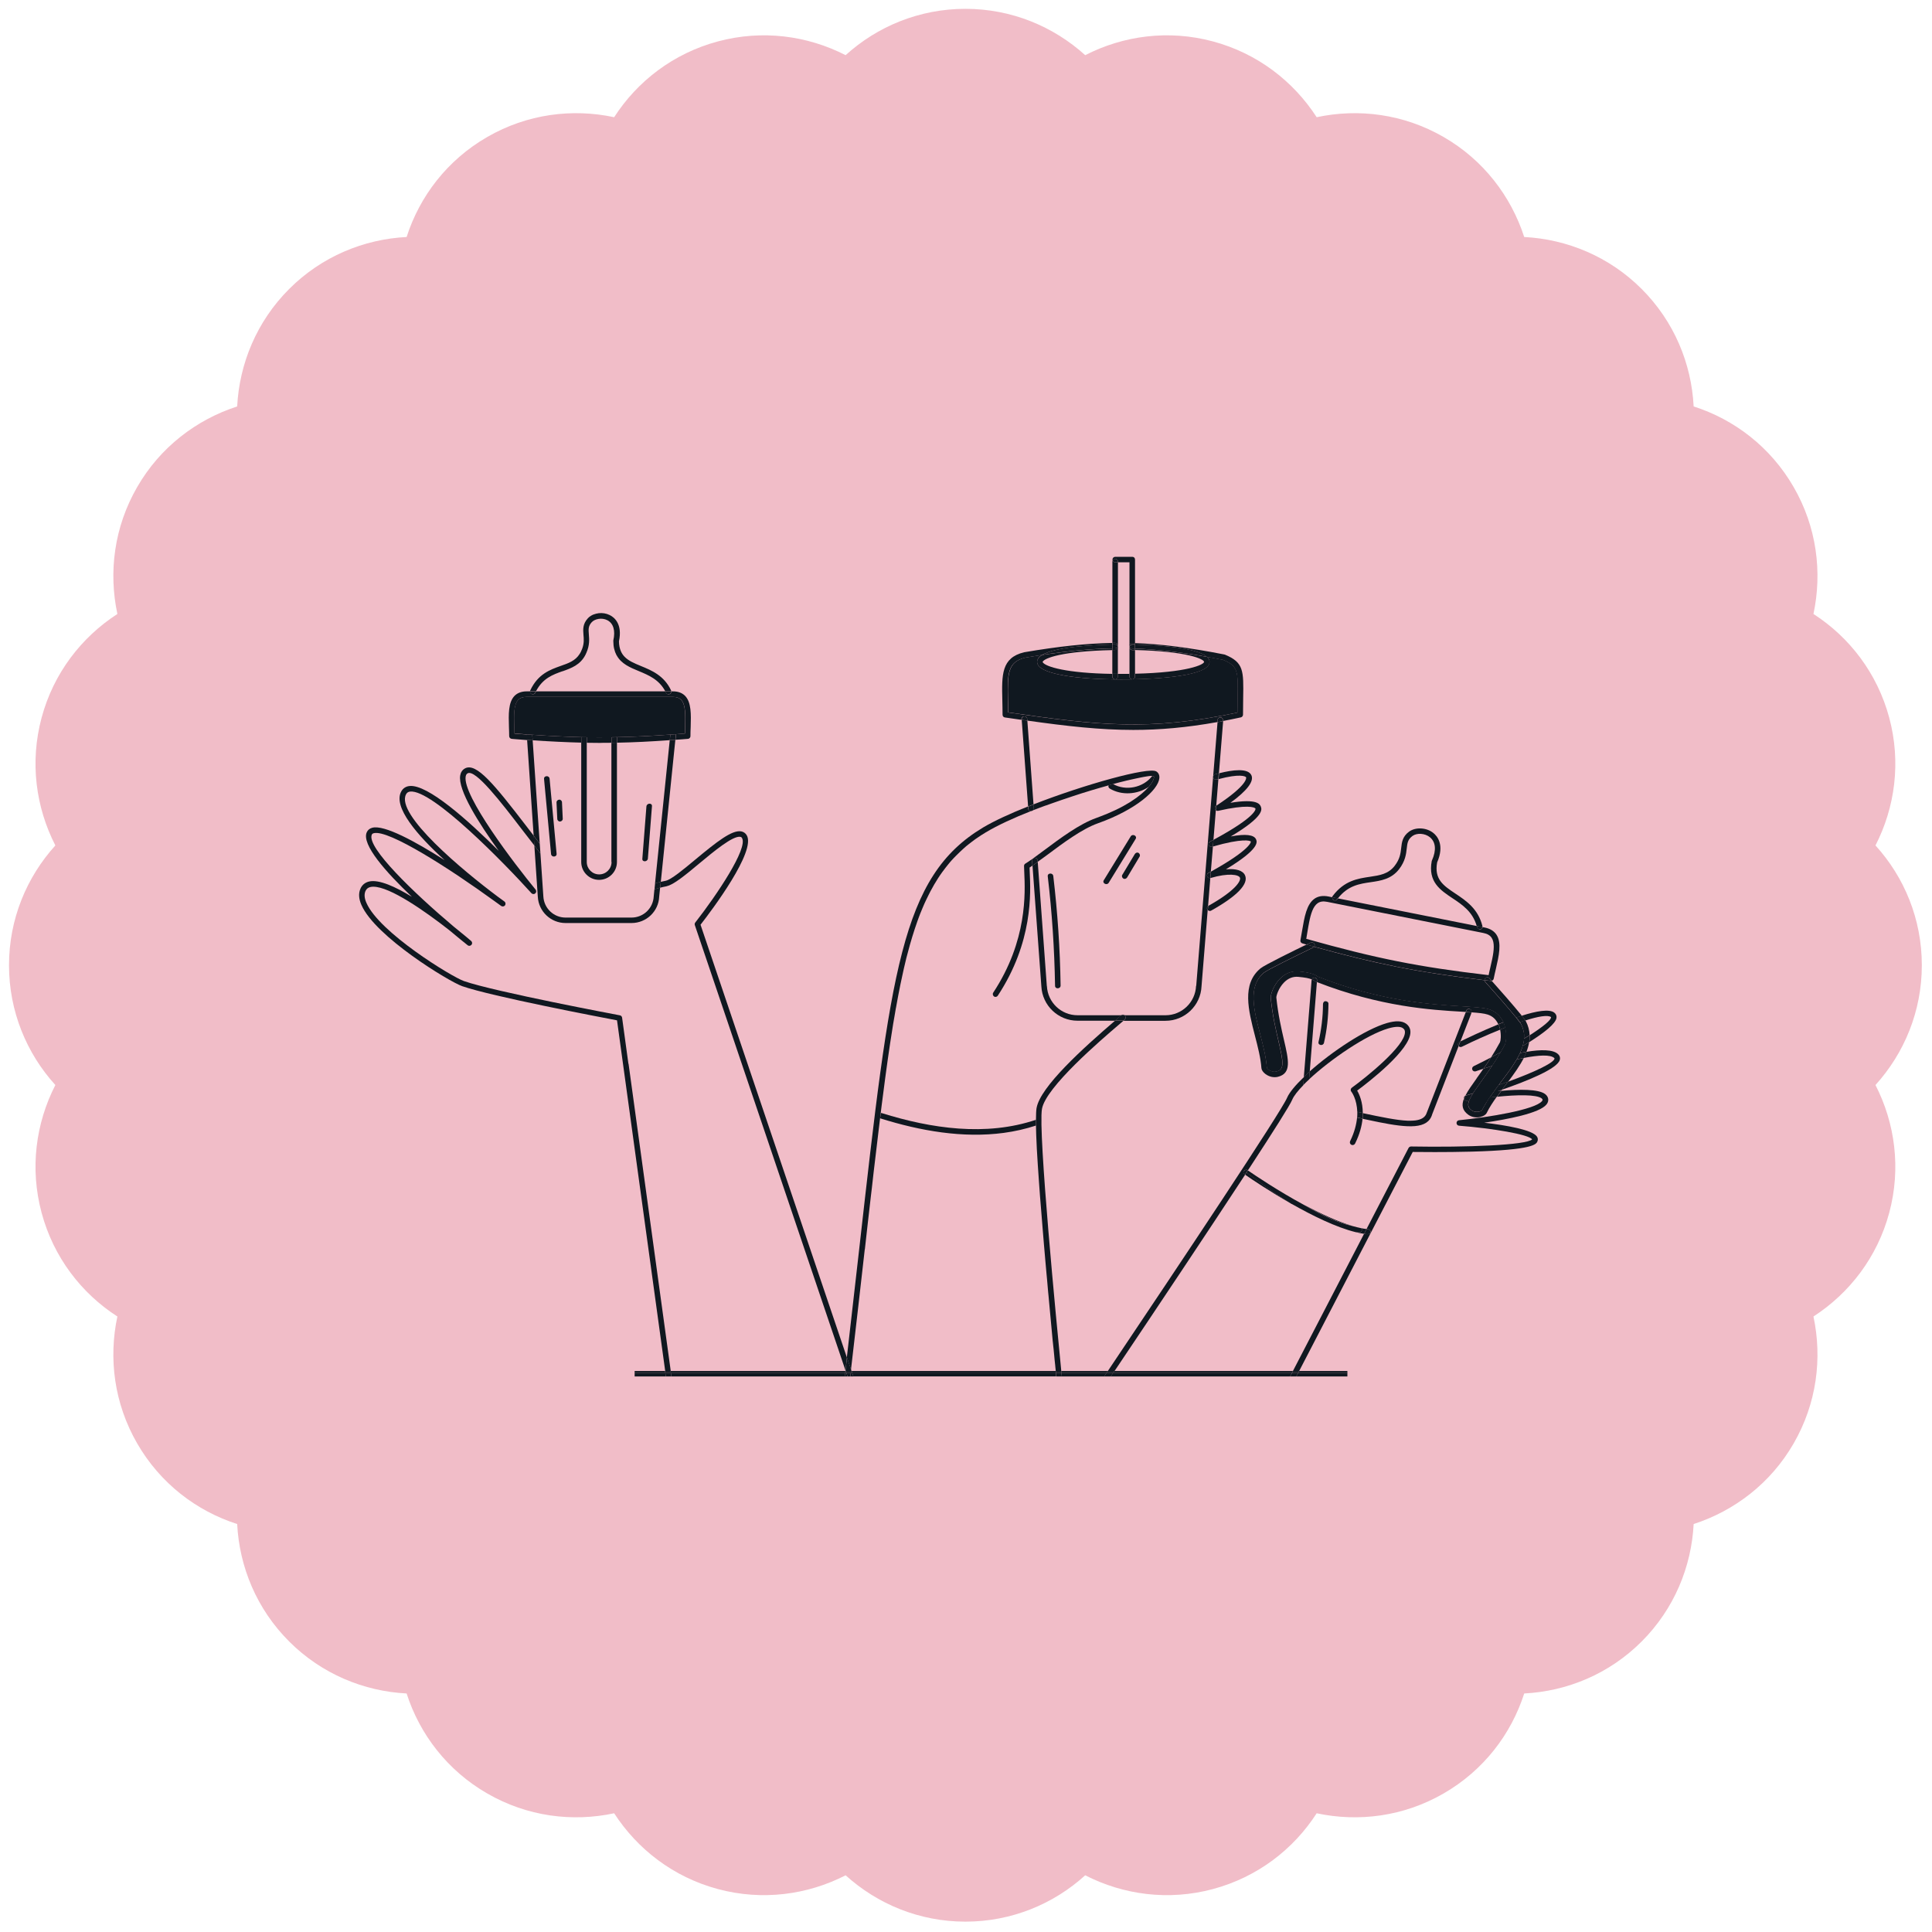 <svg width="222" height="222" viewBox="0 0 222 222" fill="none" xmlns="http://www.w3.org/2000/svg">
<path d="M220.831 110.912C220.831 105.602 218.808 100.782 215.505 97.147C217.749 92.77 218.46 87.586 217.085 82.466C215.71 77.346 212.502 73.205 208.378 70.55C209.405 65.746 208.757 60.562 206.102 55.964C203.447 51.365 199.29 48.204 194.613 46.703C194.36 41.788 192.384 36.952 188.639 33.206C184.893 29.461 180.042 27.486 175.143 27.233C173.626 22.555 170.465 18.383 165.882 15.743C161.283 13.088 156.099 12.441 151.295 13.468C148.624 9.343 144.5 6.135 139.379 4.76C134.259 3.385 129.075 4.096 124.698 6.34C121.047 3.038 116.227 1.015 110.933 1.015C105.639 1.015 100.803 3.038 97.168 6.34C92.79 4.096 87.607 3.385 82.487 4.76C77.366 6.135 73.226 9.343 70.571 13.468C65.766 12.441 60.583 13.088 55.984 15.743C51.385 18.398 48.224 22.555 46.723 27.233C41.808 27.486 36.972 29.461 33.227 33.206C29.482 36.952 27.506 41.804 27.253 46.703C22.575 48.22 18.403 51.38 15.764 55.964C13.109 60.562 12.461 65.746 13.488 70.55C9.364 73.221 6.155 77.346 4.781 82.466C3.406 87.586 4.117 92.77 6.361 97.147C3.058 100.798 1.035 105.618 1.035 110.912C1.035 116.207 3.058 121.042 6.361 124.677C4.117 129.055 3.406 134.238 4.781 139.359C6.155 144.479 9.364 148.62 13.488 151.275C12.461 156.079 13.109 161.262 15.764 165.861C18.419 170.46 22.575 173.621 27.253 175.122C27.506 180.037 29.482 184.873 33.227 188.618C36.972 192.364 41.824 194.339 46.723 194.592C48.224 199.27 51.401 203.442 55.984 206.081C60.583 208.736 65.766 209.384 70.571 208.357C73.242 212.482 77.366 215.69 82.487 217.065C87.607 218.44 92.79 217.728 97.168 215.484C100.819 218.787 105.639 220.81 110.933 220.81C116.227 220.81 121.063 218.787 124.698 215.484C129.075 217.728 134.259 218.44 139.379 217.065C144.5 215.69 148.64 212.482 151.295 208.357C156.099 209.384 161.283 208.736 165.882 206.081C170.481 203.426 173.641 199.27 175.143 194.592C180.058 194.339 184.893 192.364 188.639 188.618C192.384 184.873 194.36 180.021 194.613 175.122C199.29 173.605 203.463 170.444 206.102 165.861C208.757 161.262 209.405 156.079 208.378 151.275C212.502 148.604 215.71 144.479 217.085 139.359C218.46 134.238 217.749 129.055 215.505 124.677C218.808 121.027 220.831 116.207 220.831 110.912Z" fill="#F1BDC8"/>
<path d="M130.104 78.062C129.67 78.071 129.237 78.071 128.821 78.071C123.585 78.071 119.897 77.443 119.278 76.418C119.146 76.188 119.137 75.94 119.26 75.71C119.349 75.542 119.517 75.391 119.747 75.25C119.128 75.347 118.491 75.445 117.828 75.56C115.811 76.055 115.758 77.337 115.829 80.433C115.838 80.875 115.855 81.353 115.855 81.857C126.159 83.352 132.12 84.015 142.203 81.874C142.203 81.255 142.212 80.698 142.221 80.203C142.274 77.116 142.282 76.541 140.549 75.816C139.912 75.692 139.284 75.568 138.692 75.471C138.877 75.639 138.984 75.834 138.984 76.055C138.984 77.709 132.775 78.01 130.104 78.054V78.062Z" fill="#101820"/>
<path d="M67.432 84.713C68.388 84.73 69.325 84.73 70.271 84.713C70.484 84.713 70.696 84.713 70.908 84.704C72.827 84.668 74.808 84.562 77.028 84.412C77.241 84.394 77.453 84.385 77.674 84.368C78.01 84.341 78.346 84.315 78.7 84.288C78.7 84.032 78.709 83.775 78.718 83.519C78.753 82.201 78.797 80.963 78.258 80.405C78.046 80.184 77.736 80.078 77.303 80.078H60.507C60.083 80.078 59.773 80.184 59.552 80.405C59.013 80.963 59.048 82.201 59.092 83.519C59.092 83.775 59.11 84.032 59.11 84.279C59.587 84.315 60.056 84.35 60.516 84.385C60.737 84.403 60.941 84.412 61.153 84.43C63.196 84.571 65.035 84.659 66.787 84.704C66.999 84.704 67.211 84.704 67.424 84.713H67.432Z" fill="#101820"/>
<path d="M172.274 124.592C172.274 124.592 172.309 124.539 172.327 124.512C172.371 124.459 172.406 124.406 172.451 124.344C172.619 124.123 172.787 123.902 172.946 123.681C173.025 123.575 173.105 123.46 173.193 123.354C173.388 123.097 173.565 122.832 173.742 122.576C173.804 122.487 173.857 122.407 173.91 122.319C174.025 122.151 174.122 121.983 174.228 121.815C174.246 121.788 174.264 121.762 174.281 121.726C174.281 121.726 174.308 121.682 174.317 121.656C174.326 121.638 174.334 121.611 174.352 121.594C174.387 121.523 174.432 121.452 174.467 121.39C174.467 121.39 174.476 121.373 174.485 121.364C174.529 121.267 174.582 121.178 174.617 121.09C174.626 121.072 174.635 121.054 174.644 121.037C174.653 121.019 174.662 121.01 174.662 120.992C174.662 120.992 174.697 120.922 174.706 120.886C174.741 120.807 174.777 120.718 174.812 120.639C174.838 120.577 174.856 120.515 174.874 120.462C174.874 120.444 174.892 120.418 174.9 120.4C174.927 120.338 174.945 120.267 174.962 120.205C174.98 120.152 174.998 120.09 175.015 120.037V120.011C175.06 119.851 175.086 119.692 175.113 119.542C175.113 119.48 175.122 119.418 175.13 119.365C175.13 119.33 175.13 119.303 175.13 119.277C175.13 119.25 175.13 119.215 175.13 119.188C175.13 119.162 175.13 119.144 175.13 119.117C175.13 119.038 175.13 118.949 175.13 118.87C175.13 118.808 175.122 118.755 175.113 118.693C175.104 118.631 175.095 118.569 175.077 118.516C175.068 118.454 175.051 118.392 175.033 118.339C175.033 118.33 175.033 118.313 175.024 118.304C175.015 118.251 174.998 118.206 174.98 118.153C174.98 118.136 174.98 118.127 174.971 118.118C174.971 118.1 174.953 118.083 174.945 118.056C174.927 117.994 174.9 117.932 174.874 117.87C174.838 117.8 174.812 117.738 174.777 117.667C174.777 117.649 174.759 117.64 174.75 117.623C174.741 117.605 174.724 117.587 174.706 117.561C174.688 117.534 174.67 117.508 174.644 117.481C174.547 117.349 174.405 117.163 174.228 116.942C173.813 116.429 173.202 115.721 172.557 114.978C172.451 114.863 172.353 114.739 172.247 114.624C172.026 114.368 171.805 114.12 171.584 113.873C171.257 113.501 170.938 113.147 170.655 112.829C170.602 112.776 170.576 112.705 170.576 112.634C166.711 112.175 163.588 111.706 160.466 111.087C157.521 110.503 154.567 109.778 150.994 108.787C150.967 108.831 150.923 108.867 150.87 108.893C148.809 109.884 145.599 111.467 145.228 111.777C143.361 113.324 144.06 116.013 144.803 118.87C145.139 120.161 145.484 121.497 145.564 122.708C145.608 122.832 146.094 123.274 146.669 123.133C147.615 122.903 147.465 122.063 146.908 119.657C146.607 118.339 146.218 116.712 146.015 114.722C145.97 114.28 146.351 113.209 147.076 112.466C147.669 111.856 148.412 111.564 149.208 111.626C150.667 111.75 151.215 112.051 151.401 112.219C158.636 115.076 164.508 115.429 168.028 115.642C169.47 115.73 170.514 115.792 171.142 115.995C171.186 116.013 171.239 116.031 171.283 116.048C171.327 116.066 171.363 116.084 171.407 116.101C171.451 116.119 171.486 116.137 171.531 116.163C171.593 116.19 171.655 116.225 171.708 116.261C171.77 116.296 171.823 116.331 171.876 116.376C171.911 116.402 171.946 116.429 171.982 116.455C172.053 116.517 172.123 116.579 172.185 116.641C172.221 116.667 172.247 116.703 172.282 116.747C172.318 116.782 172.344 116.818 172.371 116.853C172.406 116.897 172.442 116.942 172.468 116.995C172.504 117.048 172.539 117.11 172.583 117.163C172.61 117.207 172.636 117.251 172.654 117.295C172.68 117.357 172.716 117.41 172.742 117.472C172.76 117.508 172.778 117.543 172.787 117.578C172.822 117.676 172.857 117.773 172.884 117.87C172.902 117.941 172.919 118.012 172.937 118.083C172.937 118.109 172.946 118.127 172.955 118.153C172.981 118.277 173.008 118.41 173.025 118.534C173.034 118.604 173.043 118.666 173.043 118.728C173.043 118.772 173.043 118.826 173.043 118.87C173.043 118.941 173.043 119.011 173.043 119.073C173.043 119.073 173.043 119.091 173.043 119.1C173.043 119.126 173.043 119.153 173.043 119.17C173.043 119.206 173.043 119.241 173.043 119.268C173.043 119.312 173.043 119.347 173.043 119.392C173.043 119.453 173.034 119.507 173.025 119.568C172.999 119.781 172.955 119.958 172.893 120.073C172.734 120.364 172.574 120.656 172.415 120.922C172.397 120.957 172.38 120.992 172.353 121.019C172.238 121.222 172.114 121.417 171.999 121.612C171.973 121.656 171.946 121.7 171.92 121.735C171.84 121.868 171.752 122.001 171.672 122.124C171.593 122.248 171.513 122.372 171.433 122.496C170.982 123.168 170.558 123.77 170.178 124.3C170.018 124.521 169.868 124.734 169.735 124.928C169.682 124.999 169.629 125.078 169.585 125.14C169.541 125.211 169.496 125.282 169.443 125.344C169.373 125.441 169.311 125.538 169.258 125.627C169.258 125.627 169.258 125.627 169.258 125.636C169.249 125.653 169.24 125.671 169.231 125.68C169.187 125.742 169.152 125.804 169.125 125.857C169.116 125.874 169.099 125.892 169.09 125.91C169.054 125.963 169.028 126.016 169.001 126.069C168.966 126.14 168.93 126.202 168.904 126.264C168.895 126.29 168.877 126.317 168.869 126.334C168.86 126.361 168.842 126.387 168.833 126.414C168.833 126.423 168.833 126.432 168.824 126.441C168.621 126.954 168.692 127.281 169.09 127.573C169.567 127.918 170.186 127.696 170.284 127.59C170.346 127.475 170.399 127.36 170.469 127.245C170.522 127.148 170.576 127.06 170.629 126.962C170.69 126.865 170.744 126.768 170.805 126.679C170.92 126.494 171.044 126.299 171.177 126.113C171.212 126.069 171.239 126.016 171.274 125.972C171.363 125.839 171.46 125.698 171.566 125.565C171.663 125.432 171.761 125.291 171.858 125.158C171.982 124.99 172.106 124.831 172.221 124.663C172.221 124.654 172.238 124.636 172.247 124.627C172.256 124.619 172.265 124.601 172.274 124.592Z" fill="#101820"/>
<path d="M151.33 112.856C151.259 112.83 151.189 112.803 151.127 112.777C151.074 112.75 151.021 112.715 150.985 112.671C150.985 112.671 150.915 112.618 150.729 112.547C150.729 112.573 150.711 112.6 150.711 112.627L149.818 123.762C150.03 123.558 150.26 123.346 150.499 123.125L151.321 112.856H151.33Z" fill="#101820"/>
<path d="M163.951 127.83C163.819 128.299 163.465 128.573 162.908 128.697C162.828 128.714 162.749 128.732 162.66 128.741C162.492 128.759 162.315 128.776 162.112 128.776C161.997 128.776 161.873 128.776 161.74 128.776C160.476 128.723 158.724 128.361 156.602 127.909C156.602 128.113 156.602 128.325 156.575 128.555C157.212 128.688 157.813 128.82 158.388 128.935C161.838 129.625 164.075 129.776 164.571 128.033L167.604 120.206C167.604 120.206 167.578 120.171 167.569 120.144C167.489 119.985 167.551 119.799 167.71 119.72C167.746 119.702 167.772 119.684 167.808 119.675L169.09 116.376C169.09 116.376 169.09 116.359 169.09 116.35C168.887 116.332 168.665 116.323 168.427 116.306L163.96 127.821C163.96 127.821 163.96 127.839 163.951 127.848V127.83Z" fill="#101820"/>
<path d="M153.736 103.225C154.895 101.748 156.23 101.553 157.513 101.368C158.671 101.199 159.874 101.023 160.767 99.873C161.484 98.935 161.572 98.139 161.643 97.503C161.714 96.875 161.758 96.468 162.298 96.061C162.819 95.681 163.739 95.743 164.305 96.203C164.977 96.751 165.066 97.688 164.544 98.865C164.535 98.891 164.526 98.909 164.517 98.935C164.066 101.323 165.499 102.278 166.879 103.198C168.029 103.959 169.214 104.755 169.683 106.4L170.337 106.533C170.337 106.488 170.337 106.444 170.337 106.4C169.842 104.419 168.453 103.49 167.233 102.677C165.862 101.766 164.783 101.04 165.137 99.095C166.021 97.069 165.128 96.052 164.703 95.716C163.916 95.079 162.669 95.017 161.917 95.557C161.148 96.123 161.077 96.795 161.006 97.441C160.935 98.06 160.865 98.705 160.254 99.493C159.52 100.439 158.547 100.58 157.415 100.748C156.036 100.952 154.47 101.173 153.126 102.968C153.099 103.004 153.073 103.057 153.064 103.101L153.718 103.234L153.736 103.225Z" fill="#101820"/>
<path d="M150.614 108.31C150.773 108.239 150.959 108.31 151.038 108.46C151.091 108.567 151.074 108.69 151.012 108.779C154.585 109.761 157.539 110.486 160.484 111.078C163.615 111.698 166.728 112.166 170.593 112.626C170.593 112.538 170.62 112.44 170.699 112.37C170.832 112.255 171.027 112.264 171.15 112.396C171.195 112.449 171.292 112.555 171.416 112.697C171.522 112.662 171.61 112.573 171.637 112.458C171.708 112.087 171.796 111.715 171.884 111.344C172.238 109.805 172.566 108.354 171.964 107.417C171.681 106.983 171.221 106.7 170.593 106.577L170.372 106.532C170.346 106.647 170.257 106.745 170.142 106.78C170.098 106.789 170.045 106.789 170.001 106.78C169.886 106.753 169.788 106.674 169.753 106.55C169.744 106.497 169.726 106.453 169.709 106.409L153.754 103.233C153.754 103.233 153.692 103.313 153.656 103.348C153.55 103.49 153.356 103.516 153.214 103.41C153.117 103.34 153.072 103.216 153.09 103.101L152.648 103.012C152.02 102.889 151.481 102.968 151.056 103.26C150.136 103.897 149.889 105.365 149.623 106.922C149.561 107.293 149.499 107.673 149.429 108.036C149.393 108.195 149.491 108.354 149.65 108.399C149.818 108.443 149.977 108.487 150.136 108.54C150.366 108.425 150.534 108.346 150.605 108.31H150.614ZM150.101 107.868C150.154 107.585 150.198 107.302 150.242 107.019C150.304 106.665 150.357 106.311 150.428 105.984C150.623 104.985 150.888 104.144 151.41 103.782C151.693 103.587 152.055 103.534 152.515 103.631L170.443 107.205C170.903 107.293 171.221 107.479 171.407 107.771C171.752 108.301 171.672 109.186 171.469 110.185C171.398 110.521 171.318 110.866 171.239 111.211C171.177 111.485 171.106 111.768 171.053 112.051C162.987 111.105 158.193 110.15 150.092 107.877L150.101 107.868Z" fill="#101820"/>
<path d="M169.736 106.541C169.762 106.665 169.868 106.753 169.983 106.771C170.027 106.771 170.072 106.771 170.125 106.771C170.249 106.744 170.337 106.638 170.355 106.523L169.7 106.391C169.718 106.435 169.727 106.488 169.744 106.532L169.736 106.541Z" fill="#101820"/>
<path d="M153.648 103.34C153.648 103.34 153.71 103.26 153.745 103.225L153.091 103.092C153.064 103.207 153.108 103.331 153.214 103.401C153.356 103.507 153.559 103.472 153.657 103.34H153.648Z" fill="#101820"/>
<path d="M172.362 119.755C172.017 120.383 171.673 120.966 171.336 121.497C171.708 121.294 172.079 121.099 172.442 120.905C172.601 120.63 172.76 120.347 172.92 120.055C172.982 119.94 173.026 119.772 173.052 119.551C173.052 119.498 173.07 119.436 173.07 119.374C173.07 119.339 173.07 119.295 173.07 119.251C173.07 119.224 173.07 119.189 173.07 119.153C173.07 119.127 173.07 119.109 173.07 119.083C173.07 119.083 173.07 119.065 173.07 119.056C173.07 118.994 173.07 118.923 173.07 118.853C173.07 118.808 173.07 118.755 173.07 118.711C173.07 118.649 173.061 118.578 173.052 118.517C173.035 118.393 173.017 118.26 172.981 118.136C172.981 118.11 172.973 118.083 172.964 118.065C172.769 118.145 172.566 118.225 172.371 118.304C172.513 118.976 172.433 119.604 172.362 119.746V119.755Z" fill="#101820"/>
<path d="M170.797 126.68C170.744 126.768 170.682 126.866 170.62 126.963C170.567 127.051 170.514 127.149 170.461 127.246C170.399 127.361 170.337 127.476 170.275 127.591C170.178 127.706 169.559 127.927 169.081 127.573C168.683 127.281 168.604 126.954 168.816 126.441C168.736 126.45 168.657 126.468 168.577 126.477C168.418 126.503 168.259 126.406 168.214 126.247C167.931 126.981 168.011 127.573 168.71 128.086C169.099 128.369 169.621 128.467 170.125 128.343C170.47 128.254 170.735 128.086 170.832 127.883C171.133 127.264 171.549 126.636 172 126.008C171.717 126.034 171.443 126.07 171.16 126.096C171.027 126.291 170.912 126.477 170.788 126.662L170.797 126.68Z" fill="#101820"/>
<path d="M174.228 121.825C174.131 121.993 174.025 122.161 173.91 122.329C173.857 122.417 173.795 122.497 173.742 122.585C173.565 122.842 173.379 123.098 173.194 123.364C173.114 123.47 173.034 123.585 172.946 123.691C172.787 123.912 172.619 124.133 172.451 124.354C172.406 124.407 172.371 124.46 172.327 124.522C172.309 124.549 172.291 124.575 172.274 124.602C172.274 124.611 172.256 124.628 172.247 124.637C172.247 124.646 172.23 124.664 172.221 124.673C172.592 124.549 172.946 124.416 173.3 124.292C173.972 123.399 174.626 122.488 175.095 121.568C174.83 121.621 174.556 121.674 174.281 121.736C174.264 121.763 174.246 121.798 174.228 121.825Z" fill="#101820"/>
<path d="M172.504 125.335C172.504 125.335 172.566 125.246 172.601 125.202C172.442 125.255 172.274 125.308 172.115 125.37C172.247 125.361 172.371 125.344 172.504 125.335Z" fill="#101820"/>
<path d="M151.048 112.326C151.224 112.334 151.357 112.494 151.339 112.662L151.322 112.847C158.583 115.686 164.473 116.049 167.993 116.252C168.144 116.261 168.276 116.27 168.418 116.279L168.48 116.12C168.542 115.961 168.727 115.881 168.887 115.943C169.046 116.005 169.125 116.173 169.072 116.323C169.921 116.385 170.549 116.447 170.947 116.58C171.496 116.757 171.903 117.128 172.159 117.685C172.354 117.606 172.548 117.526 172.752 117.455C172.725 117.393 172.699 117.34 172.663 117.278C172.637 117.234 172.619 117.19 172.592 117.146C172.557 117.084 172.522 117.031 172.478 116.978C172.442 116.925 172.416 116.88 172.38 116.836C172.354 116.801 172.327 116.757 172.292 116.73C172.256 116.695 172.23 116.659 172.194 116.624C172.133 116.562 172.062 116.5 171.991 116.438C171.956 116.412 171.92 116.385 171.885 116.359C171.832 116.314 171.77 116.279 171.717 116.244C171.664 116.208 171.602 116.173 171.54 116.146C171.496 116.129 171.46 116.102 171.416 116.084C171.372 116.067 171.337 116.049 171.292 116.031C171.248 116.014 171.195 115.996 171.151 115.978C170.523 115.775 169.479 115.713 168.038 115.624C164.526 115.412 158.645 115.058 151.41 112.202C151.216 112.034 150.676 111.733 149.217 111.609C148.421 111.547 147.687 111.83 147.085 112.449C146.36 113.183 145.98 114.254 146.024 114.705C146.227 116.695 146.608 118.331 146.917 119.64C147.474 122.046 147.625 122.886 146.678 123.116C146.112 123.257 145.617 122.815 145.573 122.691C145.493 121.479 145.148 120.144 144.812 118.853C144.069 116.005 143.379 113.316 145.237 111.759C145.608 111.45 148.81 109.867 150.879 108.876C150.933 108.85 150.968 108.814 151.003 108.77C150.72 108.69 150.428 108.611 150.137 108.531C148.792 109.177 145.308 110.884 144.839 111.273C142.663 113.077 143.45 116.093 144.202 119.012C144.529 120.277 144.865 121.577 144.945 122.735C144.963 122.956 145.139 123.213 145.423 123.425C145.644 123.584 145.882 123.691 146.139 123.744C146.369 123.788 146.608 123.788 146.829 123.735C148.43 123.346 148.076 121.816 147.536 119.498C147.236 118.198 146.864 116.589 146.661 114.634C146.643 114.439 146.908 113.537 147.545 112.892C148.014 112.414 148.562 112.193 149.173 112.246C149.571 112.281 149.889 112.326 150.137 112.37C150.411 112.423 150.605 112.485 150.738 112.538C150.782 112.405 150.915 112.317 151.065 112.326H151.048Z" fill="#101820"/>
<path d="M170.584 112.626C170.584 112.697 170.611 112.767 170.664 112.82C170.947 113.139 171.266 113.493 171.593 113.864C171.805 114.112 172.035 114.359 172.256 114.616C172.362 114.731 172.468 114.855 172.566 114.97C173.211 115.713 173.813 116.42 174.237 116.933C174.449 116.854 174.662 116.783 174.874 116.721C173.981 115.606 172.141 113.519 171.407 112.705C171.363 112.714 171.327 112.723 171.283 112.714C171.053 112.688 170.814 112.661 170.593 112.635L170.584 112.626Z" fill="#101820"/>
<path d="M174.741 117.597C174.741 117.597 174.759 117.632 174.768 117.641C174.803 117.712 174.839 117.774 174.865 117.845C174.892 117.907 174.918 117.968 174.936 118.03C174.936 118.048 174.954 118.066 174.962 118.092C174.962 118.11 174.962 118.119 174.971 118.128C174.989 118.181 175.007 118.225 175.016 118.278C175.016 118.287 175.016 118.305 175.024 118.313C175.042 118.375 175.06 118.437 175.069 118.49C175.086 118.552 175.086 118.614 175.104 118.667C175.104 118.729 175.122 118.782 175.122 118.844C175.122 118.924 175.131 119.012 175.122 119.092C175.122 119.118 175.122 119.136 175.122 119.162C175.122 119.189 175.122 119.224 175.122 119.251C175.122 119.286 175.122 119.313 175.122 119.339C175.343 119.207 175.564 119.065 175.767 118.941C175.741 118.411 175.608 117.871 175.325 117.332C175.307 117.305 175.29 117.27 175.263 117.234C175.06 117.296 174.848 117.367 174.635 117.438C174.662 117.464 174.679 117.491 174.697 117.517C174.715 117.544 174.724 117.562 174.741 117.579V117.597Z" fill="#101820"/>
<path d="M174.9 120.401C174.9 120.401 174.883 120.445 174.874 120.463C174.856 120.524 174.83 120.586 174.812 120.639C174.777 120.719 174.75 120.807 174.706 120.887C174.688 120.922 174.679 120.958 174.662 120.993C174.918 120.94 175.166 120.896 175.405 120.852C175.546 120.48 175.652 120.109 175.714 119.737C175.466 119.888 175.21 120.047 174.954 120.197C174.936 120.268 174.918 120.33 174.892 120.392L174.9 120.401Z" fill="#101820"/>
<path d="M169.682 123.911C169.143 124.663 168.674 125.318 168.382 125.893C168.4 125.884 168.418 125.875 168.435 125.875C168.718 125.795 168.993 125.707 169.267 125.627C169.267 125.627 169.267 125.627 169.267 125.618C169.32 125.53 169.382 125.433 169.452 125.335C169.497 125.273 169.541 125.203 169.594 125.132C169.638 125.061 169.691 124.99 169.744 124.92C169.877 124.725 170.027 124.522 170.187 124.292C170.567 123.761 171 123.16 171.442 122.487C171.106 122.594 170.779 122.691 170.461 122.797C170.187 123.204 169.912 123.566 169.665 123.92L169.682 123.911Z" fill="#101820"/>
<path d="M151.118 112.777C151.189 112.803 151.26 112.83 151.322 112.856L151.339 112.671C151.357 112.494 151.224 112.343 151.047 112.335C150.897 112.326 150.764 112.414 150.72 112.547C150.906 112.618 150.968 112.671 150.977 112.671C151.012 112.724 151.065 112.759 151.118 112.777Z" fill="#101820"/>
<path d="M168.895 115.952C168.736 115.89 168.551 115.969 168.489 116.129L168.427 116.288C168.657 116.305 168.878 116.314 169.09 116.332C169.134 116.173 169.055 116.005 168.904 115.952H168.895Z" fill="#101820"/>
<path d="M170.691 112.369C170.62 112.431 170.584 112.528 170.584 112.626C170.814 112.652 171.044 112.679 171.274 112.705C171.319 112.705 171.354 112.705 171.398 112.696C171.274 112.555 171.177 112.449 171.133 112.396C171.018 112.263 170.814 112.254 170.682 112.369H170.691Z" fill="#101820"/>
<path d="M151.03 108.461C150.95 108.301 150.764 108.239 150.605 108.31C150.525 108.346 150.366 108.425 150.136 108.54C150.428 108.62 150.72 108.699 151.003 108.779C151.074 108.69 151.083 108.567 151.03 108.461Z" fill="#101820"/>
<path d="M172.212 124.663C172.212 124.663 172.23 124.646 172.238 124.628C172.238 124.637 172.221 124.654 172.212 124.663Z" fill="#101820"/>
<path d="M167.595 120.196C167.684 120.311 167.843 120.347 167.984 120.276C169.302 119.621 170.868 118.923 172.38 118.312C172.345 118.144 172.292 117.976 172.23 117.808C172.212 117.773 172.203 117.738 172.177 117.702C170.284 118.472 168.542 119.312 167.807 119.666L167.604 120.196H167.595Z" fill="#101820"/>
<path d="M167.692 119.71C167.533 119.79 167.471 119.976 167.551 120.135C167.551 120.153 167.577 120.179 167.586 120.197L167.79 119.666C167.79 119.666 167.719 119.701 167.692 119.71Z" fill="#101820"/>
<path d="M172.371 118.313C172.566 118.233 172.769 118.154 172.964 118.074C172.946 118.003 172.929 117.933 172.911 117.862C172.884 117.765 172.849 117.667 172.814 117.57C172.796 117.535 172.787 117.499 172.769 117.464C172.566 117.543 172.371 117.623 172.177 117.694C172.194 117.729 172.212 117.765 172.23 117.8C172.301 117.968 172.345 118.136 172.38 118.304L172.371 118.313Z" fill="#101820"/>
<path d="M169.337 122.514C169.187 122.585 169.116 122.762 169.178 122.921C169.24 123.08 169.417 123.151 169.576 123.098C169.859 123.001 170.16 122.894 170.469 122.797C170.744 122.399 171.035 121.966 171.327 121.506C170.682 121.842 170.018 122.178 169.329 122.514H169.337Z" fill="#101820"/>
<path d="M170.479 122.788C170.797 122.682 171.124 122.585 171.46 122.479C171.54 122.355 171.619 122.24 171.699 122.107C171.779 121.974 171.867 121.851 171.947 121.718C171.973 121.683 172 121.638 172.026 121.594C172.141 121.408 172.265 121.205 172.38 121.002C172.398 120.966 172.415 120.931 172.442 120.904C172.079 121.099 171.717 121.293 171.336 121.497C171.045 121.966 170.753 122.39 170.479 122.788Z" fill="#101820"/>
<path d="M178.226 116.862C178.279 117.181 177.333 117.959 175.776 118.958C175.785 119.215 175.776 119.48 175.723 119.746C177.404 118.684 178.783 117.623 178.854 116.942C178.881 116.712 178.783 116.5 178.598 116.358C178.023 115.916 176.555 116.172 174.865 116.712C175.051 116.942 175.192 117.128 175.272 117.26C176.731 116.792 177.864 116.597 178.226 116.871V116.862Z" fill="#101820"/>
<path d="M175.122 119.356C175.122 119.418 175.113 119.48 175.104 119.533C175.086 119.692 175.051 119.843 175.015 120.002V120.028C174.998 120.081 174.98 120.134 174.962 120.196C175.219 120.046 175.475 119.887 175.723 119.736C175.767 119.471 175.785 119.215 175.776 118.949C175.573 119.082 175.352 119.215 175.13 119.347L175.122 119.356Z" fill="#101820"/>
<path d="M174.644 117.455C174.856 117.384 175.069 117.313 175.272 117.251C175.193 117.119 175.051 116.933 174.865 116.703C174.653 116.774 174.441 116.845 174.229 116.915C174.405 117.136 174.547 117.313 174.644 117.455Z" fill="#101820"/>
<path d="M168.223 126.246C168.267 126.131 168.329 126.008 168.391 125.884C168.258 125.946 168.188 126.096 168.223 126.237V126.246Z" fill="#101820"/>
<path d="M168.391 125.892C168.329 126.016 168.267 126.14 168.223 126.255C168.267 126.414 168.427 126.52 168.586 126.485C168.665 126.467 168.745 126.458 168.825 126.449C168.825 126.441 168.825 126.432 168.833 126.423C168.842 126.396 168.86 126.37 168.869 126.343C168.878 126.317 168.895 126.299 168.904 126.273C168.931 126.211 168.966 126.14 169.001 126.078C169.028 126.025 169.054 125.972 169.09 125.919C169.099 125.901 169.108 125.883 169.125 125.866C169.161 125.804 169.196 125.751 169.231 125.689C169.24 125.671 169.249 125.653 169.258 125.645C168.984 125.733 168.71 125.813 168.427 125.892C168.409 125.892 168.391 125.901 168.373 125.91L168.391 125.892Z" fill="#101820"/>
<path d="M175.405 120.86C175.316 121.099 175.201 121.329 175.086 121.567C176.767 121.24 178.173 121.152 178.606 121.585C178.615 121.603 178.624 121.612 178.624 121.612C178.642 122.08 176.448 123.142 173.291 124.291C173.185 124.442 173.07 124.592 172.955 124.742C172.84 124.893 172.716 125.052 172.601 125.211C175.546 124.185 178.978 122.797 179.234 121.78C179.296 121.55 179.234 121.32 179.049 121.143C178.465 120.568 177.023 120.594 175.405 120.86Z" fill="#101820"/>
<path d="M155.938 128.404C155.867 129.174 155.646 130.085 155.142 131.12C155.062 131.279 155.124 131.464 155.284 131.544C155.443 131.624 155.629 131.553 155.708 131.403C156.239 130.332 156.486 129.368 156.566 128.546C156.363 128.502 156.159 128.457 155.947 128.413L155.938 128.404Z" fill="#101820"/>
<path d="M177.138 126.211C177.244 126.29 177.244 126.343 177.253 126.37C177.253 126.388 177.253 126.432 177.191 126.52C176.395 127.511 171.053 128.387 167.648 128.723C167.489 128.74 167.365 128.873 167.365 129.041C167.365 129.209 167.498 129.342 167.657 129.351C171.46 129.651 175.688 130.35 176.05 130.925C175.405 131.579 168.524 131.854 162.147 131.739C162.023 131.739 161.917 131.8 161.855 131.907L157.026 141.22C157.079 141.229 157.123 141.238 157.176 141.238C157.362 141.255 157.512 141.406 157.495 141.565C157.495 141.724 157.327 141.839 157.141 141.821C157.008 141.813 156.876 141.795 156.743 141.768L148.571 157.529H149.287L162.333 132.367C163.111 132.375 166.083 132.411 169.063 132.331C176.245 132.137 176.519 131.473 176.661 131.155C176.731 130.978 176.722 130.783 176.616 130.615C176.13 129.828 173.061 129.297 170.549 129.006C173.229 128.616 176.899 127.918 177.704 126.91C177.899 126.671 177.916 126.441 177.899 126.29C177.881 126.131 177.801 125.901 177.536 125.707C176.758 125.132 174.556 125.158 172.521 125.344C172.353 125.574 172.185 125.795 172.026 126.025C174.299 125.795 176.528 125.742 177.165 126.22L177.138 126.211Z" fill="#101820"/>
<path d="M143.061 134.976C143.061 134.976 143.026 134.949 143.017 134.94C142.866 134.834 142.84 134.648 142.955 134.524C143.061 134.409 143.247 134.392 143.397 134.471C143.459 134.374 143.521 134.277 143.592 134.18C146.307 130.023 148.217 127.016 148.483 126.37C148.659 125.937 149.119 125.353 149.756 124.698L149.836 123.752C148.863 124.681 148.155 125.53 147.899 126.131C147.236 127.732 135.552 145.253 127.3 157.538H128.07C132.908 150.339 138.842 141.441 143.079 134.976H143.061Z" fill="#101820"/>
<path d="M174.644 121.046C174.644 121.046 174.662 121.02 174.671 121.002C174.671 121.002 174.662 121.037 174.653 121.046H174.644Z" fill="#101820"/>
<path d="M150.428 124.026L150.499 123.115C150.26 123.327 150.03 123.54 149.818 123.752L149.738 124.698C149.951 124.486 150.18 124.256 150.428 124.035V124.026Z" fill="#101820"/>
<path d="M156.089 127.785C156.089 127.785 156.009 127.768 155.965 127.759C155.965 127.962 155.965 128.174 155.947 128.404C156.16 128.449 156.363 128.493 156.566 128.537C156.593 128.316 156.602 128.095 156.593 127.891C156.425 127.856 156.257 127.821 156.08 127.776L156.089 127.785Z" fill="#101820"/>
<path d="M161.201 118.145C161.369 118.26 161.439 118.401 161.439 118.596C161.448 120.197 157.035 123.752 155.337 124.982C155.266 125.035 155.222 125.105 155.213 125.194C155.195 125.282 155.213 125.362 155.275 125.433C155.319 125.486 155.921 126.308 155.956 127.759C156 127.768 156.036 127.776 156.08 127.785C156.257 127.821 156.425 127.856 156.593 127.9C156.593 126.627 156.195 125.733 155.947 125.318C157.221 124.371 162.085 120.639 162.067 118.587C162.067 118.189 161.891 117.862 161.563 117.623C161.086 117.287 160.378 117.269 159.379 117.552C156.867 118.278 153.055 120.834 150.49 123.116L150.419 124.026C152.878 121.736 156.991 118.906 159.556 118.163C160.334 117.942 160.9 117.933 161.192 118.136L161.201 118.145Z" fill="#101820"/>
<path d="M173.291 124.283C172.946 124.407 172.584 124.54 172.212 124.664C172.088 124.823 171.973 124.991 171.849 125.159C171.752 125.291 171.646 125.433 171.558 125.566C171.46 125.698 171.363 125.831 171.266 125.972C171.23 126.017 171.204 126.07 171.168 126.114C171.443 126.079 171.726 126.052 172.009 126.026C172.168 125.796 172.336 125.575 172.504 125.345C172.371 125.353 172.247 125.362 172.115 125.38C172.274 125.327 172.433 125.274 172.601 125.212C172.716 125.053 172.831 124.893 172.955 124.743C173.07 124.593 173.185 124.442 173.291 124.292V124.283Z" fill="#101820"/>
<path d="M174.644 121.046C174.644 121.046 174.626 121.081 174.617 121.099C174.573 121.188 174.529 121.285 174.485 121.373C174.485 121.373 174.476 121.391 174.467 121.4C174.432 121.471 174.396 121.541 174.352 121.603C174.343 121.621 174.334 121.639 174.317 121.665C174.299 121.692 174.29 121.709 174.281 121.736C174.555 121.674 174.83 121.612 175.095 121.568C175.219 121.329 175.325 121.099 175.413 120.86C175.166 120.896 174.918 120.949 174.67 121.002C174.67 121.02 174.653 121.037 174.644 121.046Z" fill="#101820"/>
<path d="M171.168 126.114C171.204 126.07 171.23 126.017 171.266 125.973C171.23 126.017 171.195 126.07 171.168 126.114Z" fill="#101820"/>
<path d="M148.438 138.345C150.791 139.681 153.515 141.025 155.77 141.582C155.894 141.6 156.027 141.609 156.151 141.627C156.319 141.636 156.478 141.512 156.487 141.335C156.487 141.264 156.469 141.193 156.434 141.131C156.089 141.061 155.735 140.972 155.355 140.866C153.718 140.521 151.728 139.557 149.853 138.46C146.82 136.824 144.14 135.002 143.547 134.595C143.468 134.542 143.432 134.516 143.424 134.507C143.415 134.498 143.406 134.489 143.388 134.489C143.335 134.569 143.282 134.648 143.229 134.728C143.822 135.197 145.927 136.806 148.43 138.354L148.438 138.345Z" fill="#101820"/>
<path d="M143.388 134.48C143.247 134.401 143.052 134.419 142.946 134.534C142.831 134.657 142.857 134.843 143.008 134.949C143.008 134.949 143.034 134.967 143.052 134.985C143.114 134.896 143.167 134.808 143.22 134.728C143.273 134.649 143.326 134.569 143.379 134.489L143.388 134.48Z" fill="#101820"/>
<path d="M157.141 141.821C157.327 141.839 157.486 141.724 157.495 141.565C157.504 141.406 157.362 141.255 157.177 141.238C157.123 141.238 157.079 141.229 157.026 141.22L156.743 141.777C156.885 141.795 157.017 141.813 157.141 141.83V141.821Z" fill="#101820"/>
<path d="M148.438 138.345C145.935 136.789 143.83 135.179 143.238 134.719C143.185 134.807 143.123 134.887 143.07 134.975C143.105 135.002 143.141 135.028 143.194 135.064C143.804 135.488 145.909 136.913 148.438 138.345Z" fill="#101820"/>
<path d="M156.486 141.335C156.478 141.512 156.318 141.635 156.15 141.627C156.027 141.618 155.903 141.6 155.77 141.582C155.947 141.627 156.115 141.662 156.292 141.697C156.442 141.724 156.593 141.75 156.743 141.777L157.026 141.22C156.831 141.202 156.637 141.176 156.433 141.131C156.478 141.193 156.495 141.255 156.486 141.335Z" fill="#101820"/>
<path d="M149.862 138.452C151.737 139.548 153.718 140.512 155.363 140.857C153.657 140.353 151.702 139.433 149.862 138.452Z" fill="#101820"/>
<path d="M152.294 115.04C152.108 115.058 152.02 115.226 152.02 115.394C152.011 116.853 151.834 118.304 151.507 119.728C151.419 120.126 152.047 120.223 152.135 119.825C152.471 118.348 152.639 116.835 152.648 115.323C152.648 115.146 152.453 115.031 152.294 115.049V115.04Z" fill="#101820"/>
<path d="M120.287 113.298L119.243 99.041C119.031 99.2 118.827 99.342 118.642 99.466L119.659 113.342C119.774 115.554 121.604 117.287 123.815 117.287H128.132C128.476 116.986 128.751 116.756 128.821 116.686C128.83 116.677 128.848 116.659 128.857 116.659H123.815C121.94 116.659 120.393 115.191 120.296 113.307L120.287 113.298Z" fill="#101820"/>
<path d="M137.436 113.281C137.356 115.174 135.809 116.66 133.916 116.66H129.22C129.22 116.66 129.246 116.677 129.255 116.686C129.379 116.81 129.379 117.013 129.255 117.137C129.22 117.173 129.167 117.226 129.087 117.296H133.916C136.145 117.296 137.967 115.545 138.064 113.325L138.771 104.587C138.771 104.587 138.736 104.543 138.727 104.516C138.648 104.375 138.692 104.207 138.816 104.109L139.072 100.89C138.922 100.925 138.771 100.846 138.71 100.704C138.648 100.554 138.71 100.377 138.851 100.306C138.948 100.253 139.046 100.2 139.134 100.147L139.373 97.264C139.373 97.264 139.302 97.282 139.276 97.29C139.116 97.335 138.957 97.255 138.895 97.105C138.833 96.954 138.895 96.777 139.037 96.707C139.17 96.636 139.302 96.565 139.435 96.494L139.709 93.107C139.709 93.107 139.638 93.036 139.612 92.983C139.55 92.842 139.603 92.674 139.736 92.594C139.736 92.594 139.744 92.585 139.753 92.585L140.001 89.525C139.939 89.543 139.877 89.56 139.815 89.578C139.647 89.622 139.47 89.525 139.426 89.357C139.382 89.189 139.479 89.012 139.647 88.968C139.78 88.933 139.921 88.897 140.063 88.853L140.549 82.856C140.328 82.901 140.116 82.936 139.904 82.98L137.454 113.281H137.436Z" fill="#101820"/>
<path d="M118.049 82.803C117.837 82.777 117.624 82.741 117.403 82.715L118.137 92.674C118.341 92.594 118.544 92.505 118.757 92.426L118.049 82.803Z" fill="#101820"/>
<path d="M117.695 82.316C117.872 82.308 118.022 82.431 118.031 82.608L118.049 82.803C122.639 83.448 126.407 83.873 130.228 83.873C133.261 83.873 136.33 83.608 139.886 82.971L139.903 82.723C139.921 82.546 140.071 82.414 140.248 82.431C140.425 82.44 140.549 82.599 140.54 82.776V82.847C141.204 82.723 141.885 82.582 142.583 82.431C142.725 82.396 142.831 82.272 142.831 82.122C142.831 81.405 142.84 80.769 142.849 80.211C142.902 77.063 142.919 76.117 140.752 75.223C140.735 75.214 140.708 75.206 140.691 75.206C136.622 74.409 133.438 74.003 130.405 73.897V74.056C132.828 74.118 137.471 74.374 138.674 75.48C139.275 75.586 139.895 75.701 140.531 75.825C142.265 76.541 142.256 77.116 142.203 80.211C142.203 80.707 142.185 81.255 142.185 81.883C132.103 84.023 126.142 83.36 115.838 81.865C115.838 81.361 115.82 80.892 115.811 80.441C115.741 77.346 115.785 76.063 117.81 75.568C118.474 75.453 119.11 75.356 119.729 75.259C121.277 74.33 125.567 74.118 127.795 74.065V73.879C124.833 73.932 121.702 74.268 117.678 74.949C115.06 75.586 115.104 77.523 115.175 80.45C115.183 80.972 115.201 81.538 115.201 82.131C115.201 82.29 115.316 82.423 115.466 82.44C116.121 82.537 116.758 82.626 117.377 82.714V82.653C117.359 82.476 117.492 82.325 117.669 82.316H117.695Z" fill="#101820"/>
<path d="M140.248 82.44C140.072 82.422 139.921 82.555 139.903 82.732L139.886 82.98C140.098 82.944 140.31 82.9 140.531 82.856V82.785C140.549 82.608 140.416 82.458 140.248 82.44Z" fill="#101820"/>
<path d="M118.031 82.609C118.023 82.432 117.863 82.308 117.695 82.317C117.518 82.326 117.386 82.485 117.403 82.653V82.715C117.625 82.741 117.837 82.777 118.049 82.803L118.031 82.609Z" fill="#101820"/>
<path d="M119.261 75.71C119.137 75.94 119.137 76.187 119.278 76.417C119.897 77.443 123.586 78.071 128.821 78.071C129.237 78.071 129.67 78.071 130.104 78.062C129.927 78.062 129.785 77.921 129.785 77.744V77.434C129.326 77.434 128.883 77.434 128.45 77.434V77.744C128.45 77.921 128.308 78.062 128.132 78.062C127.955 78.062 127.813 77.921 127.813 77.744V77.434C122.568 77.355 120.127 76.612 119.818 76.099C119.791 76.063 119.8 76.055 119.818 76.028C120.048 75.621 122.011 74.825 127.822 74.701V74.516C125.381 74.56 122.825 74.799 119.756 75.259C119.526 75.4 119.358 75.55 119.269 75.719L119.261 75.71Z" fill="#101820"/>
<path d="M130.422 74.692C136.463 74.834 138.356 75.745 138.356 76.055C138.356 76.364 136.463 77.275 130.422 77.416V77.744C130.422 77.921 130.281 78.053 130.113 78.062C132.784 78.009 138.993 77.717 138.993 76.063C138.993 75.851 138.886 75.656 138.701 75.48C135.552 74.922 132.934 74.622 130.431 74.533V74.692H130.422Z" fill="#101820"/>
<path d="M138.692 75.48C137.489 74.374 132.846 74.118 130.422 74.056V74.525C132.925 74.613 135.543 74.914 138.692 75.471V75.48Z" fill="#101820"/>
<path d="M127.822 74.056C125.593 74.109 121.304 74.321 119.756 75.25C122.834 74.781 125.39 74.551 127.822 74.507V74.056Z" fill="#101820"/>
<path d="M128.14 74.684C128.034 74.684 127.928 74.684 127.813 74.684V77.425C128.016 77.425 128.229 77.425 128.45 77.425V74.356C128.45 74.525 128.308 74.666 128.14 74.666V74.684Z" fill="#101820"/>
<path d="M128.45 74.189C128.45 74.189 128.45 74.25 128.432 74.277C128.441 74.303 128.45 74.33 128.45 74.365V74.189Z" fill="#101820"/>
<path d="M128.14 73.87C128.317 73.87 128.459 74.011 128.459 74.179V64.609H128.14C128.008 64.609 127.893 64.53 127.848 64.415C127.831 64.45 127.822 64.486 127.822 64.53V73.87C127.919 73.87 128.025 73.87 128.131 73.87H128.14Z" fill="#101820"/>
<path d="M128.131 74.047C128.273 74.047 128.397 74.144 128.432 74.268C128.441 74.242 128.45 74.215 128.45 74.18C128.45 74.003 128.308 73.861 128.131 73.861C128.025 73.861 127.919 73.861 127.822 73.861V74.047C127.937 74.047 128.034 74.047 128.131 74.047Z" fill="#101820"/>
<path d="M127.822 77.744C127.822 77.921 127.963 78.063 128.14 78.063C128.317 78.063 128.459 77.921 128.459 77.744V77.435C128.246 77.435 128.034 77.435 127.822 77.435V77.744Z" fill="#101820"/>
<path d="M128.14 74.498C128.034 74.498 127.928 74.498 127.822 74.498V74.684C127.928 74.684 128.034 74.684 128.149 74.684C128.317 74.684 128.459 74.543 128.459 74.375C128.459 74.375 128.459 74.304 128.441 74.277C128.405 74.401 128.282 74.498 128.14 74.498Z" fill="#101820"/>
<path d="M128.14 74.498C128.282 74.498 128.405 74.401 128.441 74.277C128.405 74.144 128.282 74.056 128.14 74.056C128.043 74.056 127.937 74.056 127.831 74.056V74.507C127.937 74.507 128.043 74.507 128.149 74.507L128.14 74.498Z" fill="#101820"/>
<path d="M128.14 64.211C128.317 64.211 128.458 64.353 128.458 64.53V64.609H129.785V74.188C129.785 74.011 129.927 73.878 130.112 73.878C130.21 73.878 130.316 73.878 130.422 73.887V64.291C130.422 64.203 130.387 64.123 130.333 64.07C130.272 64.008 130.192 63.981 130.112 63.981H128.149C127.972 63.981 127.831 64.123 127.831 64.3C127.831 64.344 127.839 64.388 127.857 64.424C127.901 64.309 128.016 64.22 128.149 64.22L128.14 64.211Z" fill="#101820"/>
<path d="M129.786 74.374V77.434C129.892 77.434 129.989 77.434 130.095 77.434C130.21 77.434 130.316 77.434 130.422 77.434V74.701C130.316 74.701 130.21 74.701 130.095 74.701C129.927 74.701 129.786 74.56 129.786 74.392V74.374Z" fill="#101820"/>
<path d="M129.795 74.286C129.795 74.286 129.786 74.233 129.786 74.206V74.365C129.786 74.365 129.786 74.312 129.795 74.286Z" fill="#101820"/>
<path d="M129.785 74.189C129.785 74.189 129.785 74.259 129.794 74.277C129.829 74.144 129.962 74.056 130.104 74.038C130.201 74.038 130.307 74.038 130.413 74.038V73.879C130.316 73.879 130.21 73.879 130.104 73.87C129.927 73.87 129.776 74.003 129.776 74.18L129.785 74.189Z" fill="#101820"/>
<path d="M129.785 77.434V77.743C129.785 77.92 129.927 78.062 130.104 78.062C130.272 78.062 130.413 77.92 130.413 77.743V77.416C130.307 77.416 130.201 77.416 130.086 77.416C129.98 77.416 129.882 77.416 129.776 77.416L129.785 77.434Z" fill="#101820"/>
<path d="M129.786 74.375C129.786 74.543 129.927 74.684 130.095 74.684C130.21 74.684 130.316 74.684 130.422 74.684V74.525C130.307 74.525 130.201 74.525 130.095 74.516C129.954 74.516 129.83 74.41 129.803 74.277C129.795 74.304 129.795 74.33 129.795 74.357L129.786 74.375Z" fill="#101820"/>
<path d="M129.794 74.286C129.83 74.418 129.945 74.516 130.086 74.524C130.192 74.524 130.299 74.524 130.414 74.533V74.064C130.307 74.064 130.201 74.064 130.104 74.064C129.963 74.073 129.83 74.162 129.794 74.303V74.286Z" fill="#101820"/>
<path d="M128.141 64.61H128.459V64.53C128.459 64.353 128.317 64.212 128.141 64.212C128.008 64.212 127.893 64.3 127.849 64.415C127.893 64.53 128.008 64.61 128.141 64.61Z" fill="#101820"/>
<path d="M120.154 92.567C120.402 92.479 120.649 92.39 120.897 92.302C121.083 92.231 121.268 92.169 121.454 92.107C121.649 92.037 121.843 91.975 122.038 91.904C122.25 91.833 122.462 91.762 122.675 91.692C122.843 91.639 123.002 91.577 123.17 91.524C123.4 91.453 123.621 91.373 123.851 91.302C123.993 91.258 124.143 91.205 124.284 91.161C124.514 91.09 124.744 91.019 124.974 90.949C125.107 90.904 125.24 90.869 125.372 90.825C125.611 90.754 125.832 90.683 126.062 90.621C126.186 90.586 126.31 90.551 126.425 90.515C126.664 90.445 126.885 90.383 127.115 90.321C127.203 90.294 127.291 90.268 127.38 90.241C127.557 90.197 127.725 90.144 127.893 90.1C127.99 90.073 128.079 90.047 128.176 90.02C128.335 89.976 128.485 89.941 128.636 89.896C128.777 89.861 128.901 89.826 129.034 89.799C129.175 89.764 129.317 89.728 129.458 89.693C129.618 89.649 129.777 89.622 129.927 89.587C130.122 89.543 130.316 89.498 130.493 89.463C130.608 89.436 130.723 89.41 130.829 89.392C130.935 89.374 131.033 89.357 131.13 89.33C131.227 89.312 131.316 89.295 131.404 89.277C131.493 89.26 131.581 89.251 131.661 89.233C131.74 89.224 131.811 89.206 131.873 89.198C131.944 89.189 132.014 89.18 132.076 89.171C132.129 89.171 132.182 89.171 132.227 89.162C132.28 89.162 132.333 89.162 132.377 89.162C132.386 89.162 132.404 89.162 132.412 89.162C132.465 89.162 132.519 89.162 132.545 89.18C132.572 89.189 132.616 89.224 132.598 89.357C132.572 89.587 132.386 89.967 131.988 90.427C131.891 90.542 131.776 90.657 131.652 90.781C131.616 90.816 131.581 90.851 131.546 90.878C131.44 90.975 131.333 91.073 131.21 91.179C131.174 91.214 131.139 91.241 131.095 91.276C130.935 91.409 130.767 91.541 130.582 91.674C130.546 91.701 130.511 91.727 130.475 91.745C130.316 91.86 130.148 91.975 129.971 92.09C129.909 92.134 129.839 92.169 129.777 92.213C129.591 92.329 129.396 92.444 129.184 92.558C129.14 92.585 129.096 92.612 129.043 92.638C128.786 92.779 128.512 92.921 128.229 93.054C128.158 93.089 128.079 93.124 127.999 93.16C127.769 93.266 127.53 93.372 127.283 93.478C127.185 93.514 127.097 93.558 127 93.593C126.664 93.726 126.319 93.867 125.947 94C124.028 94.681 121.808 96.335 120.021 97.671C119.57 98.007 119.164 98.307 118.783 98.581C118.81 98.573 118.845 98.564 118.88 98.555C119.057 98.546 119.208 98.67 119.217 98.847V99.041C119.588 98.785 119.977 98.493 120.402 98.183C122.153 96.874 124.337 95.247 126.159 94.602C130.564 93.036 133.085 90.763 133.217 89.419C133.253 89.082 133.12 88.791 132.863 88.64C131.97 88.101 124.638 90.135 118.739 92.435L118.774 92.85C118.783 92.965 118.73 93.071 118.633 93.133C119.004 92.992 119.376 92.85 119.747 92.709C119.88 92.665 120.004 92.612 120.136 92.567H120.154Z" fill="#101820"/>
<path d="M119.11 127.299C119.066 127.573 119.04 128.042 119.04 128.67C119.04 128.873 119.04 129.094 119.04 129.333C119.04 129.545 119.048 129.767 119.057 130.005C119.057 130.12 119.057 130.244 119.066 130.368C119.101 131.376 119.163 132.561 119.252 133.879C119.278 134.215 119.296 134.551 119.323 134.905C119.349 135.197 119.367 135.498 119.384 135.798C119.42 136.32 119.464 136.851 119.499 137.39C119.508 137.576 119.526 137.753 119.544 137.939C119.579 138.399 119.614 138.867 119.659 139.345C119.703 139.929 119.747 140.512 119.8 141.105C119.853 141.742 119.906 142.387 119.959 143.033C119.986 143.298 120.004 143.573 120.03 143.847C120.057 144.13 120.074 144.404 120.101 144.678C120.154 145.28 120.207 145.872 120.26 146.456C120.278 146.642 120.295 146.827 120.313 147.013C120.357 147.491 120.402 147.977 120.437 148.446C120.455 148.587 120.463 148.738 120.481 148.879C120.508 149.109 120.525 149.339 120.543 149.56C120.667 150.931 120.791 152.222 120.897 153.372C120.923 153.602 120.941 153.832 120.959 154.053C120.968 154.124 120.976 154.195 120.985 154.274C120.994 154.416 121.012 154.557 121.029 154.699C121.038 154.814 121.047 154.911 121.065 155.017C121.091 155.309 121.118 155.583 121.144 155.84C121.153 155.972 121.171 156.105 121.18 156.238C121.206 156.468 121.224 156.689 121.251 156.892C121.251 156.963 121.259 157.025 121.268 157.087C121.277 157.166 121.286 157.255 121.295 157.334C121.295 157.414 121.313 157.476 121.313 157.547H121.949C121.41 152.063 119.269 130.041 119.729 127.423C120.163 124.929 126.46 119.542 128.53 117.773C128.777 117.561 128.954 117.402 129.087 117.296H128.114C124.452 120.436 119.535 124.876 119.11 127.317V127.299Z" fill="#101820"/>
<path d="M128.839 116.65H129.219C129.104 116.562 128.954 116.562 128.839 116.65Z" fill="#101820"/>
<path d="M99.378 143.564C99.484 142.617 99.59 141.689 99.688 140.787C99.82 139.654 99.944 138.549 100.068 137.47C100.103 137.143 100.139 136.824 100.183 136.506C100.254 135.869 100.325 135.241 100.395 134.622C100.422 134.374 100.448 134.126 100.484 133.879C100.608 132.809 100.731 131.774 100.855 130.766C100.899 130.359 100.952 129.961 100.997 129.572C101.041 129.209 101.085 128.846 101.129 128.493C101.156 128.289 101.174 128.095 101.2 127.9C101.2 127.873 101.2 127.847 101.209 127.82C101.244 127.537 101.28 127.254 101.315 126.971C101.448 125.937 101.572 124.937 101.704 123.973C101.748 123.619 101.801 123.274 101.846 122.929C101.899 122.54 101.952 122.16 102.005 121.78C102.076 121.32 102.138 120.878 102.2 120.435C102.226 120.276 102.244 120.108 102.27 119.958C102.368 119.321 102.465 118.702 102.562 118.092C102.589 117.941 102.606 117.791 102.633 117.641C102.704 117.243 102.766 116.853 102.836 116.473C102.872 116.278 102.907 116.084 102.934 115.889C102.942 115.854 102.951 115.81 102.96 115.774C103.004 115.544 103.04 115.314 103.084 115.093C103.128 114.863 103.164 114.642 103.208 114.421C103.287 113.979 103.376 113.546 103.464 113.121C103.553 112.697 103.641 112.281 103.73 111.883C103.774 111.679 103.818 111.476 103.862 111.281C103.96 110.875 104.048 110.477 104.145 110.087C104.19 109.911 104.234 109.734 104.287 109.557C104.632 108.221 105.012 106.992 105.41 105.869C105.463 105.701 105.525 105.541 105.587 105.382C105.693 105.099 105.799 104.825 105.914 104.56C105.967 104.427 106.02 104.303 106.073 104.179C106.126 104.047 106.188 103.905 106.25 103.773C106.312 103.631 106.374 103.489 106.445 103.357C106.533 103.162 106.631 102.968 106.728 102.782C106.79 102.658 106.861 102.525 106.922 102.402C107.197 101.88 107.488 101.385 107.789 100.916C107.869 100.792 107.948 100.668 108.028 100.553C108.108 100.438 108.187 100.323 108.267 100.217C108.382 100.058 108.488 99.908 108.612 99.757C108.709 99.624 108.806 99.501 108.912 99.377C108.992 99.28 109.072 99.191 109.142 99.094C109.204 99.023 109.266 98.952 109.328 98.882C109.399 98.802 109.47 98.722 109.54 98.652C109.638 98.546 109.735 98.439 109.841 98.342C109.983 98.192 110.133 98.05 110.283 97.909C110.372 97.82 110.46 97.741 110.557 97.652C110.628 97.582 110.708 97.52 110.779 97.449C110.849 97.378 110.929 97.316 111 97.254C111.088 97.175 111.177 97.104 111.274 97.033C111.389 96.936 111.513 96.847 111.628 96.759C111.734 96.679 111.84 96.591 111.955 96.511C112.026 96.458 112.096 96.414 112.167 96.361C112.521 96.113 112.892 95.874 113.273 95.645C114.661 94.813 116.501 93.973 118.5 93.186C118.5 93.186 118.482 93.186 118.473 93.186C118.473 93.186 118.455 93.186 118.447 93.186C118.279 93.186 118.146 93.062 118.128 92.894L118.111 92.673C116.059 93.487 114.219 94.336 112.945 95.096C103.553 100.73 102.341 111.502 98.733 143.484C98.308 147.261 97.83 151.471 97.309 155.972L97.786 157.37C98.37 152.364 98.901 147.703 99.369 143.546L99.378 143.564Z" fill="#101820"/>
<path d="M118.668 98.669C118.35 98.89 118.067 99.085 117.819 99.235C117.722 99.288 117.669 99.394 117.669 99.5C117.669 99.686 117.677 99.925 117.695 100.226C117.801 102.578 118.067 108.079 114.131 114.058C114.033 114.2 114.078 114.403 114.219 114.5C114.361 114.598 114.564 114.553 114.653 114.412C118.703 108.256 118.438 102.614 118.323 100.199C118.314 100.004 118.305 99.828 118.305 99.686C118.411 99.615 118.518 99.544 118.633 99.465L118.588 98.899C118.588 98.811 118.615 98.731 118.668 98.669Z" fill="#101820"/>
<path d="M119.225 98.855C119.216 98.678 119.057 98.554 118.889 98.563C118.854 98.563 118.818 98.572 118.792 98.59C118.747 98.607 118.703 98.642 118.668 98.678C118.615 98.74 118.579 98.819 118.588 98.908L118.632 99.474C118.818 99.35 119.022 99.209 119.234 99.049V98.855H119.225Z" fill="#101820"/>
<path d="M129.255 116.677C129.255 116.677 129.228 116.659 129.219 116.65H128.839C128.839 116.65 128.812 116.668 128.804 116.677C128.733 116.748 128.459 116.978 128.114 117.278H129.087C129.166 117.208 129.219 117.154 129.255 117.119C129.379 116.995 129.379 116.792 129.255 116.668V116.677Z" fill="#101820"/>
<path d="M118.464 93.195C118.464 93.195 118.482 93.195 118.491 93.195C118.5 93.195 118.509 93.195 118.518 93.195C118.562 93.195 118.606 93.169 118.65 93.142C118.739 93.08 118.801 92.974 118.792 92.859L118.756 92.443C118.544 92.523 118.341 92.612 118.137 92.691L118.155 92.912C118.164 93.08 118.305 93.204 118.473 93.204L118.464 93.195Z" fill="#101820"/>
<path d="M131.988 90.427C132.386 89.967 132.571 89.596 132.598 89.357C132.615 89.224 132.571 89.198 132.545 89.18C132.518 89.171 132.456 89.171 132.412 89.162C132.403 89.171 132.386 89.18 132.377 89.189C131.342 90.524 129.361 90.913 127.893 90.091C127.725 90.135 127.556 90.179 127.38 90.232C127.335 90.365 127.371 90.524 127.521 90.613C128.883 91.426 130.696 91.302 131.988 90.418V90.427Z" fill="#101820"/>
<path d="M115.36 130.173C116.616 130.005 117.846 129.722 119.04 129.333C119.04 129.094 119.04 128.873 119.04 128.67C113.291 130.607 107.011 129.678 101.342 127.909C101.289 127.892 101.245 127.892 101.209 127.9C101.183 128.095 101.156 128.29 101.139 128.493C101.165 128.502 101.183 128.52 101.209 128.528C105.755 129.943 110.611 130.81 115.369 130.173H115.36Z" fill="#101820"/>
<path d="M143.185 89.339C143.185 89.339 143.494 90.135 139.753 92.585L139.709 93.107C139.78 93.16 139.877 93.186 139.974 93.169C143.273 92.417 144.202 92.744 144.264 92.921C144.264 92.93 144.503 93.77 139.435 96.503L139.373 97.272C142.742 96.3 143.68 96.583 143.733 96.707C143.733 96.707 143.822 97.556 139.143 100.156L139.081 100.89C139.081 100.89 139.09 100.89 139.099 100.89C141.177 100.28 142.327 100.501 142.477 100.846C142.619 101.182 142.044 102.296 138.86 104.083C138.851 104.083 138.833 104.092 138.824 104.109L138.789 104.578C138.851 104.64 138.931 104.675 139.019 104.675C139.072 104.675 139.125 104.666 139.178 104.631C142.141 102.977 143.485 101.58 143.07 100.598C142.831 100.023 142.026 99.784 140.867 99.891C144.777 97.529 144.449 96.742 144.335 96.459C144.105 95.91 143.123 95.796 141.425 96.114C145.299 93.814 144.989 92.992 144.883 92.7C144.786 92.444 144.52 91.727 141.38 92.249C143.3 90.852 144.113 89.781 143.795 89.083C143.406 88.234 141.646 88.455 140.08 88.853L140.027 89.525C142.415 88.888 143.14 89.171 143.211 89.348L143.185 89.339Z" fill="#101820"/>
<path d="M139.036 96.715C138.895 96.795 138.824 96.963 138.895 97.113C138.957 97.263 139.116 97.343 139.275 97.299C139.311 97.29 139.346 97.281 139.373 97.272L139.434 96.503C139.311 96.574 139.178 96.644 139.036 96.715Z" fill="#101820"/>
<path d="M138.851 100.314C138.71 100.394 138.648 100.562 138.71 100.712C138.771 100.854 138.922 100.934 139.072 100.898L139.134 100.164C139.046 100.217 138.948 100.261 138.851 100.323V100.314Z" fill="#101820"/>
<path d="M138.727 104.516C138.727 104.516 138.762 104.56 138.771 104.587L138.807 104.118C138.683 104.207 138.639 104.383 138.718 104.525L138.727 104.516Z" fill="#101820"/>
<path d="M139.726 92.594C139.594 92.674 139.549 92.841 139.602 92.983C139.629 93.036 139.656 93.072 139.7 93.107L139.744 92.585C139.744 92.585 139.735 92.594 139.726 92.594Z" fill="#101820"/>
<path d="M139.417 89.357C139.461 89.525 139.638 89.622 139.806 89.578C139.868 89.56 139.93 89.542 139.992 89.525L140.045 88.853C139.903 88.888 139.771 88.923 139.629 88.968C139.461 89.012 139.364 89.189 139.408 89.357H139.417Z" fill="#101820"/>
<path d="M129.927 96.105C128.892 97.785 127.866 99.466 126.832 101.146C126.619 101.491 127.185 101.783 127.398 101.438C128.432 99.758 129.458 98.077 130.493 96.397C130.705 96.052 130.139 95.76 129.927 96.105Z" fill="#101820"/>
<path d="M130.82 97.997C130.661 97.918 130.484 97.997 130.396 98.139L128.954 100.536C128.865 100.686 128.954 100.889 129.095 100.96C129.255 101.04 129.432 100.96 129.52 100.819C129.998 100.023 130.475 99.218 130.953 98.422C131.041 98.272 130.953 98.068 130.811 97.997H130.82Z" fill="#101820"/>
<path d="M120.393 100.695C120.888 104.869 121.162 109.07 121.233 113.271C121.233 113.678 121.87 113.652 121.87 113.245C121.808 109.044 121.525 104.843 121.03 100.668C120.985 100.261 120.349 100.288 120.393 100.695Z" fill="#101820"/>
<path d="M76.613 101.826C77.4 101.667 78.754 100.553 80.31 99.253C82.044 97.811 84.21 96.016 85.059 96.157C85.157 96.175 85.219 96.21 85.263 96.299C85.971 97.475 82.344 102.87 79.894 106.001C79.824 106.089 79.806 106.196 79.841 106.302L83.857 118.162L84.06 118.764L97.15 157.467C97.212 156.972 97.265 156.485 97.318 155.999L80.496 106.258C81.805 104.577 86.908 97.802 85.802 95.972C85.661 95.733 85.44 95.582 85.166 95.529C84.104 95.352 82.397 96.697 79.903 98.766C78.532 99.907 77.117 101.084 76.489 101.207C76.286 101.252 76.1 101.287 75.923 101.331L75.853 102.003C76.091 101.941 76.339 101.888 76.613 101.835V101.826Z" fill="#101820"/>
<path d="M72.209 122.231L72.155 121.842L71.483 116.934C71.466 116.801 71.359 116.686 71.227 116.668C71.085 116.642 56.837 113.962 53.308 112.732C51.919 112.246 43.579 107.16 42.102 103.738C41.863 103.198 41.837 102.747 41.996 102.385C42.111 102.137 42.288 101.987 42.562 101.925C42.668 101.898 42.774 101.889 42.898 101.889C44.826 101.889 48.842 104.702 51.628 106.886C52.556 107.665 53.308 108.275 53.733 108.611C53.865 108.726 54.06 108.699 54.175 108.567C54.29 108.434 54.272 108.24 54.139 108.125C54.033 108.036 53.255 107.364 52.132 106.471C47.55 102.606 42.102 97.361 42.721 95.91C42.748 95.849 42.792 95.787 42.934 95.742C44.649 95.274 51.84 99.926 56.757 103.499C57.146 103.782 57.429 103.994 57.589 104.1C57.73 104.198 57.925 104.171 58.031 104.03C58.128 103.888 58.102 103.694 57.96 103.587C57.819 103.49 57.562 103.296 57.208 103.039C53.246 100.085 45.383 93.558 46.666 91.258C46.763 91.081 46.905 90.984 47.126 90.958C49.673 90.666 58.049 99.289 61.065 102.632C61.179 102.756 61.374 102.774 61.507 102.659C61.639 102.544 61.648 102.349 61.542 102.217C59.172 99.342 53.105 91.409 53.511 89.206C53.556 88.985 53.653 88.906 53.733 88.862C54.626 88.349 57.589 92.196 59.959 95.291C60.445 95.919 60.932 96.556 61.418 97.175L61.339 96.043C61.038 95.663 60.746 95.274 60.463 94.902C56.837 90.188 54.723 87.561 53.414 88.304C53.131 88.463 52.945 88.738 52.883 89.091C52.583 90.754 55.015 94.593 57.315 97.777C53.812 94.283 49.125 90.082 47.046 90.321C46.63 90.365 46.303 90.586 46.109 90.94C45.118 92.718 47.966 95.999 51.088 98.838C47.736 96.698 44.145 94.743 42.774 95.114C42.474 95.194 42.252 95.38 42.138 95.645C41.536 97.043 44.304 100.173 47.329 103.048C45.419 101.88 43.553 101.04 42.429 101.288C41.961 101.394 41.607 101.677 41.421 102.11C41.182 102.641 41.218 103.269 41.527 103.977C43.102 107.629 51.627 112.803 53.105 113.316C56.474 114.493 68.989 116.88 70.9 117.243L76.436 157.538H77.073L72.226 122.24L72.209 122.231Z" fill="#101820"/>
<path d="M97.185 157.538H97.786C97.786 157.485 97.795 157.44 97.804 157.387L97.326 155.99C97.273 156.476 97.211 156.963 97.158 157.458L97.185 157.538Z" fill="#101820"/>
<path d="M97.804 157.387C97.804 157.441 97.796 157.485 97.787 157.538H97.857L97.804 157.387Z" fill="#101820"/>
<path d="M61.206 85.067C60.994 85.049 60.782 85.04 60.569 85.022L61.321 96.034C61.551 96.335 61.781 96.626 62.02 96.927L61.206 85.058V85.067Z" fill="#101820"/>
<path d="M75.277 101.5C75.49 101.438 75.702 101.385 75.932 101.332L77.603 85.005C77.391 85.023 77.17 85.04 76.958 85.049L75.269 101.5H75.277Z" fill="#101820"/>
<path d="M75.207 102.181C75.428 102.11 75.64 102.057 75.861 101.995L75.932 101.323C75.711 101.376 75.49 101.429 75.277 101.491L75.207 102.172V102.181Z" fill="#101820"/>
<path d="M62.099 98.059L62.02 96.936C61.79 96.636 61.551 96.335 61.321 96.043L61.4 97.175C61.63 97.476 61.869 97.768 62.099 98.059Z" fill="#101820"/>
<path d="M64.991 106.063H72.562C74.278 106.063 75.675 104.719 75.746 103.03L75.852 101.995C75.631 102.048 75.419 102.11 75.198 102.181L75.118 102.986C75.056 104.365 73.933 105.436 72.562 105.436H64.991C63.629 105.436 62.506 104.374 62.435 103.003L62.099 98.059C61.869 97.767 61.639 97.475 61.4 97.175L61.798 103.039C61.887 104.737 63.293 106.063 64.991 106.063Z" fill="#101820"/>
<path d="M70.272 99.05C70.272 99.837 69.635 100.474 68.848 100.474C68.061 100.474 67.424 99.837 67.424 99.05V85.341C67.212 85.341 66.999 85.341 66.787 85.332V99.05C66.787 100.182 67.707 101.102 68.839 101.102C69.971 101.102 70.891 100.182 70.891 99.05V85.341C70.679 85.341 70.466 85.341 70.254 85.35V99.05H70.272Z" fill="#101820"/>
<path d="M63.957 98.104C63.691 95.23 63.417 92.355 63.152 89.481C63.117 89.074 62.48 89.1 62.515 89.507L63.32 98.13C63.355 98.537 63.992 98.511 63.957 98.104Z" fill="#101820"/>
<path d="M64.363 94.398C64.531 94.38 64.673 94.248 64.664 94.071C64.638 93.443 64.602 92.815 64.576 92.187C64.576 92.019 64.416 91.869 64.248 91.886C64.08 91.904 63.939 92.037 63.948 92.213C63.974 92.841 64.01 93.469 64.036 94.097C64.036 94.265 64.195 94.416 64.363 94.398Z" fill="#101820"/>
<path d="M74.446 98.652C74.606 96.644 74.765 94.636 74.915 92.638C74.951 92.231 74.314 92.266 74.278 92.664L73.809 98.678C73.774 99.085 74.411 99.05 74.446 98.652Z" fill="#101820"/>
<path d="M64.62 77.142C65.637 76.78 66.698 76.408 67.291 75.206C67.317 75.161 67.335 75.108 67.353 75.064C67.362 75.046 67.371 75.029 67.379 75.011C67.769 74.126 67.707 73.454 67.662 72.897C67.618 72.322 67.583 71.951 67.99 71.5C68.335 71.119 69.148 70.934 69.794 71.27C70.484 71.632 70.731 72.455 70.475 73.596C70.475 73.622 70.475 73.64 70.475 73.666C70.475 74.33 70.616 74.852 70.837 75.276C70.846 75.294 70.855 75.312 70.873 75.329C71.403 76.284 72.403 76.7 73.385 77.107C74.534 77.585 75.728 78.08 76.445 79.433H77.135C77.135 79.433 77.126 79.362 77.108 79.327C76.303 77.62 74.879 77.036 73.632 76.523C72.88 76.214 72.208 75.931 71.757 75.453C71.589 75.276 71.448 75.073 71.342 74.825C71.209 74.516 71.129 74.153 71.121 73.693C71.554 71.694 70.563 70.934 70.112 70.704C70.086 70.695 70.068 70.686 70.041 70.668C69.953 70.624 69.856 70.589 69.758 70.553C69.343 70.421 68.9 70.412 68.494 70.518C68.273 70.571 68.069 70.651 67.892 70.766C67.76 70.845 67.636 70.942 67.538 71.058C66.946 71.712 66.999 72.331 67.043 72.933C67.087 73.41 67.132 73.905 66.902 74.533C66.858 74.648 66.804 74.772 66.743 74.905C66.698 74.984 66.663 75.064 66.61 75.135C66.115 75.931 65.327 76.205 64.416 76.523C63.205 76.957 61.825 77.443 60.941 79.309C60.923 79.345 60.914 79.38 60.914 79.424H61.595C62.373 77.93 63.523 77.523 64.638 77.125L64.62 77.142Z" fill="#101820"/>
<path d="M59.119 84.28C59.119 84.024 59.11 83.767 59.101 83.52C59.057 82.202 59.022 80.964 59.561 80.406C59.773 80.185 60.083 80.079 60.516 80.079H77.312C77.736 80.079 78.046 80.185 78.267 80.406C78.806 80.964 78.762 82.202 78.727 83.52C78.718 83.776 78.709 84.033 78.709 84.289C78.356 84.316 78.019 84.342 77.683 84.369L77.621 85.005C77.878 84.988 78.134 84.97 78.4 84.952C78.612 84.935 78.833 84.917 79.054 84.899C79.107 84.899 79.16 84.873 79.196 84.846C79.284 84.793 79.337 84.687 79.337 84.581C79.337 84.236 79.346 83.882 79.364 83.537C79.408 82.087 79.443 80.707 78.727 79.964C78.391 79.619 77.922 79.442 77.321 79.442H77.135C77.144 79.575 77.082 79.699 76.958 79.752C76.914 79.778 76.87 79.787 76.825 79.787C76.702 79.787 76.587 79.717 76.534 79.61C76.507 79.557 76.481 79.496 76.445 79.442H61.595C61.569 79.496 61.542 79.549 61.516 79.602C61.436 79.761 61.25 79.823 61.091 79.752C60.967 79.699 60.906 79.566 60.914 79.442H60.525C59.933 79.442 59.455 79.619 59.119 79.964C58.394 80.716 58.438 82.087 58.482 83.537C58.491 83.882 58.509 84.227 58.509 84.581C58.509 84.749 58.633 84.882 58.8 84.899C58.942 84.908 59.084 84.926 59.225 84.935C59.526 84.961 59.818 84.979 60.109 85.005C60.278 85.014 60.428 85.032 60.596 85.041L60.552 84.404C60.092 84.369 59.623 84.333 59.145 84.298L59.119 84.28Z" fill="#101820"/>
<path d="M61.162 84.43C60.949 84.412 60.746 84.403 60.525 84.386L60.569 85.022C60.781 85.04 60.994 85.049 61.206 85.067L61.162 84.43Z" fill="#101820"/>
<path d="M77.029 84.412L76.967 85.049C77.179 85.031 77.391 85.023 77.612 85.005L77.674 84.368C77.462 84.386 77.241 84.404 77.029 84.412Z" fill="#101820"/>
<path d="M67.433 84.713C67.221 84.713 67.008 84.713 66.796 84.704V85.341C67.008 85.341 67.221 85.341 67.433 85.35V84.713Z" fill="#101820"/>
<path d="M70.272 84.722V85.359C70.484 85.359 70.696 85.359 70.908 85.35V84.713C70.696 84.713 70.484 84.713 70.272 84.722Z" fill="#101820"/>
<path d="M69.016 85.359C69.431 85.359 69.856 85.359 70.272 85.35V84.713C69.325 84.722 68.388 84.722 67.433 84.713V85.35C67.963 85.359 68.494 85.367 69.016 85.367V85.359Z" fill="#101820"/>
<path d="M70.908 85.341C72.81 85.305 74.773 85.208 76.967 85.049L77.028 84.412C74.809 84.571 72.827 84.669 70.908 84.704V85.341Z" fill="#101820"/>
<path d="M66.796 84.705C65.035 84.661 63.205 84.572 61.162 84.431L61.206 85.067C63.231 85.2 65.053 85.289 66.796 85.333V84.696V84.705Z" fill="#101820"/>
<path d="M61.073 79.752C61.232 79.832 61.418 79.761 61.498 79.602C61.524 79.549 61.551 79.487 61.577 79.442H60.896C60.888 79.566 60.949 79.699 61.073 79.752Z" fill="#101820"/>
<path d="M76.516 79.61C76.569 79.725 76.684 79.787 76.808 79.787C76.852 79.787 76.896 79.778 76.94 79.752C77.064 79.69 77.135 79.566 77.117 79.442H76.427C76.463 79.496 76.489 79.549 76.516 79.61Z" fill="#101820"/>
<path d="M154.824 157.732V157.538H149.287L149.181 157.732H154.824Z" fill="#101820"/>
<path d="M127.159 157.732C127.203 157.671 127.247 157.6 127.291 157.538H121.949C121.949 157.609 121.958 157.671 121.967 157.732H127.159Z" fill="#101820"/>
<path d="M76.418 157.538H72.925V157.732H76.445L76.418 157.538Z" fill="#101820"/>
<path d="M127.919 157.732C127.964 157.671 128.008 157.6 128.052 157.538H127.283C127.238 157.6 127.194 157.671 127.15 157.732H127.919Z" fill="#101820"/>
<path d="M148.474 157.732H149.181L149.287 157.538H148.571L148.474 157.732Z" fill="#101820"/>
<path d="M127.919 157.732H148.465L148.571 157.538H128.052C128.008 157.6 127.964 157.671 127.919 157.732Z" fill="#101820"/>
<path d="M121.33 157.732H121.967C121.967 157.671 121.958 157.609 121.949 157.538H121.312C121.312 157.609 121.33 157.671 121.33 157.732Z" fill="#101820"/>
<path d="M97.848 157.538L97.919 157.732H121.33C121.33 157.671 121.321 157.6 121.312 157.538H97.857H97.848Z" fill="#101820"/>
<path d="M77.082 157.732L77.055 157.538H76.418L76.445 157.732H77.082Z" fill="#101820"/>
<path d="M97.185 157.538L97.256 157.732H97.769C97.769 157.671 97.787 157.6 97.795 157.538H97.194H97.185Z" fill="#101820"/>
<path d="M97.786 157.538C97.786 157.6 97.769 157.671 97.76 157.732H97.919L97.848 157.538H97.778H97.786Z" fill="#101820"/>
<path d="M77.055 157.538L77.082 157.732H97.123C97.123 157.671 97.141 157.6 97.15 157.538H77.055Z" fill="#101820"/>
<path d="M97.15 157.538C97.15 157.6 97.132 157.671 97.123 157.732H97.247L97.176 157.538H97.141H97.15Z" fill="#101820"/>
<path d="M121.967 157.732C121.984 157.892 121.993 158.033 122.011 158.166H126.876C126.973 158.024 127.07 157.883 127.167 157.732H121.976H121.967Z" fill="#101820"/>
<path d="M72.925 157.732V158.166H76.507L76.445 157.732H72.925Z" fill="#101820"/>
<path d="M148.96 158.166H154.824V157.732H149.181L148.96 158.166Z" fill="#101820"/>
<path d="M148.474 157.732L148.244 158.166H148.96L149.181 157.732H148.474Z" fill="#101820"/>
<path d="M127.159 157.732C127.061 157.874 126.964 158.015 126.867 158.166H127.636C127.733 158.024 127.831 157.883 127.928 157.732H127.159Z" fill="#101820"/>
<path d="M127.919 157.732C127.822 157.874 127.725 158.024 127.627 158.166H148.244L148.465 157.732H127.919Z" fill="#101820"/>
<path d="M121.33 157.732C121.33 157.732 121.33 157.794 121.339 157.83C121.348 157.909 121.357 157.98 121.365 158.051C121.365 158.086 121.365 158.122 121.374 158.148C121.374 158.148 121.374 158.157 121.374 158.166H122.011C122.002 158.042 121.984 157.9 121.967 157.732H121.33Z" fill="#101820"/>
<path d="M121.357 158.042C121.357 157.971 121.348 157.9 121.33 157.821C121.33 157.794 121.33 157.759 121.321 157.723H97.91L98.052 158.157H121.357C121.357 158.157 121.357 158.148 121.357 158.139C121.357 158.104 121.357 158.068 121.348 158.042H121.357Z" fill="#101820"/>
<path d="M76.445 157.732L76.507 158.166H77.144L77.082 157.732H76.445Z" fill="#101820"/>
<path d="M97.247 157.732L97.389 158.166H97.707C97.725 158.024 97.742 157.883 97.76 157.732H97.247Z" fill="#101820"/>
<path d="M97.76 157.732C97.742 157.874 97.724 158.015 97.707 158.166H98.06L97.919 157.732H97.76Z" fill="#101820"/>
<path d="M77.082 157.732L77.144 158.166H97.079C97.096 158.024 97.114 157.883 97.132 157.732H77.09H77.082Z" fill="#101820"/>
<path d="M97.123 157.732C97.105 157.874 97.088 158.015 97.07 158.166H97.388L97.247 157.732H97.123Z" fill="#101820"/>
</svg>
